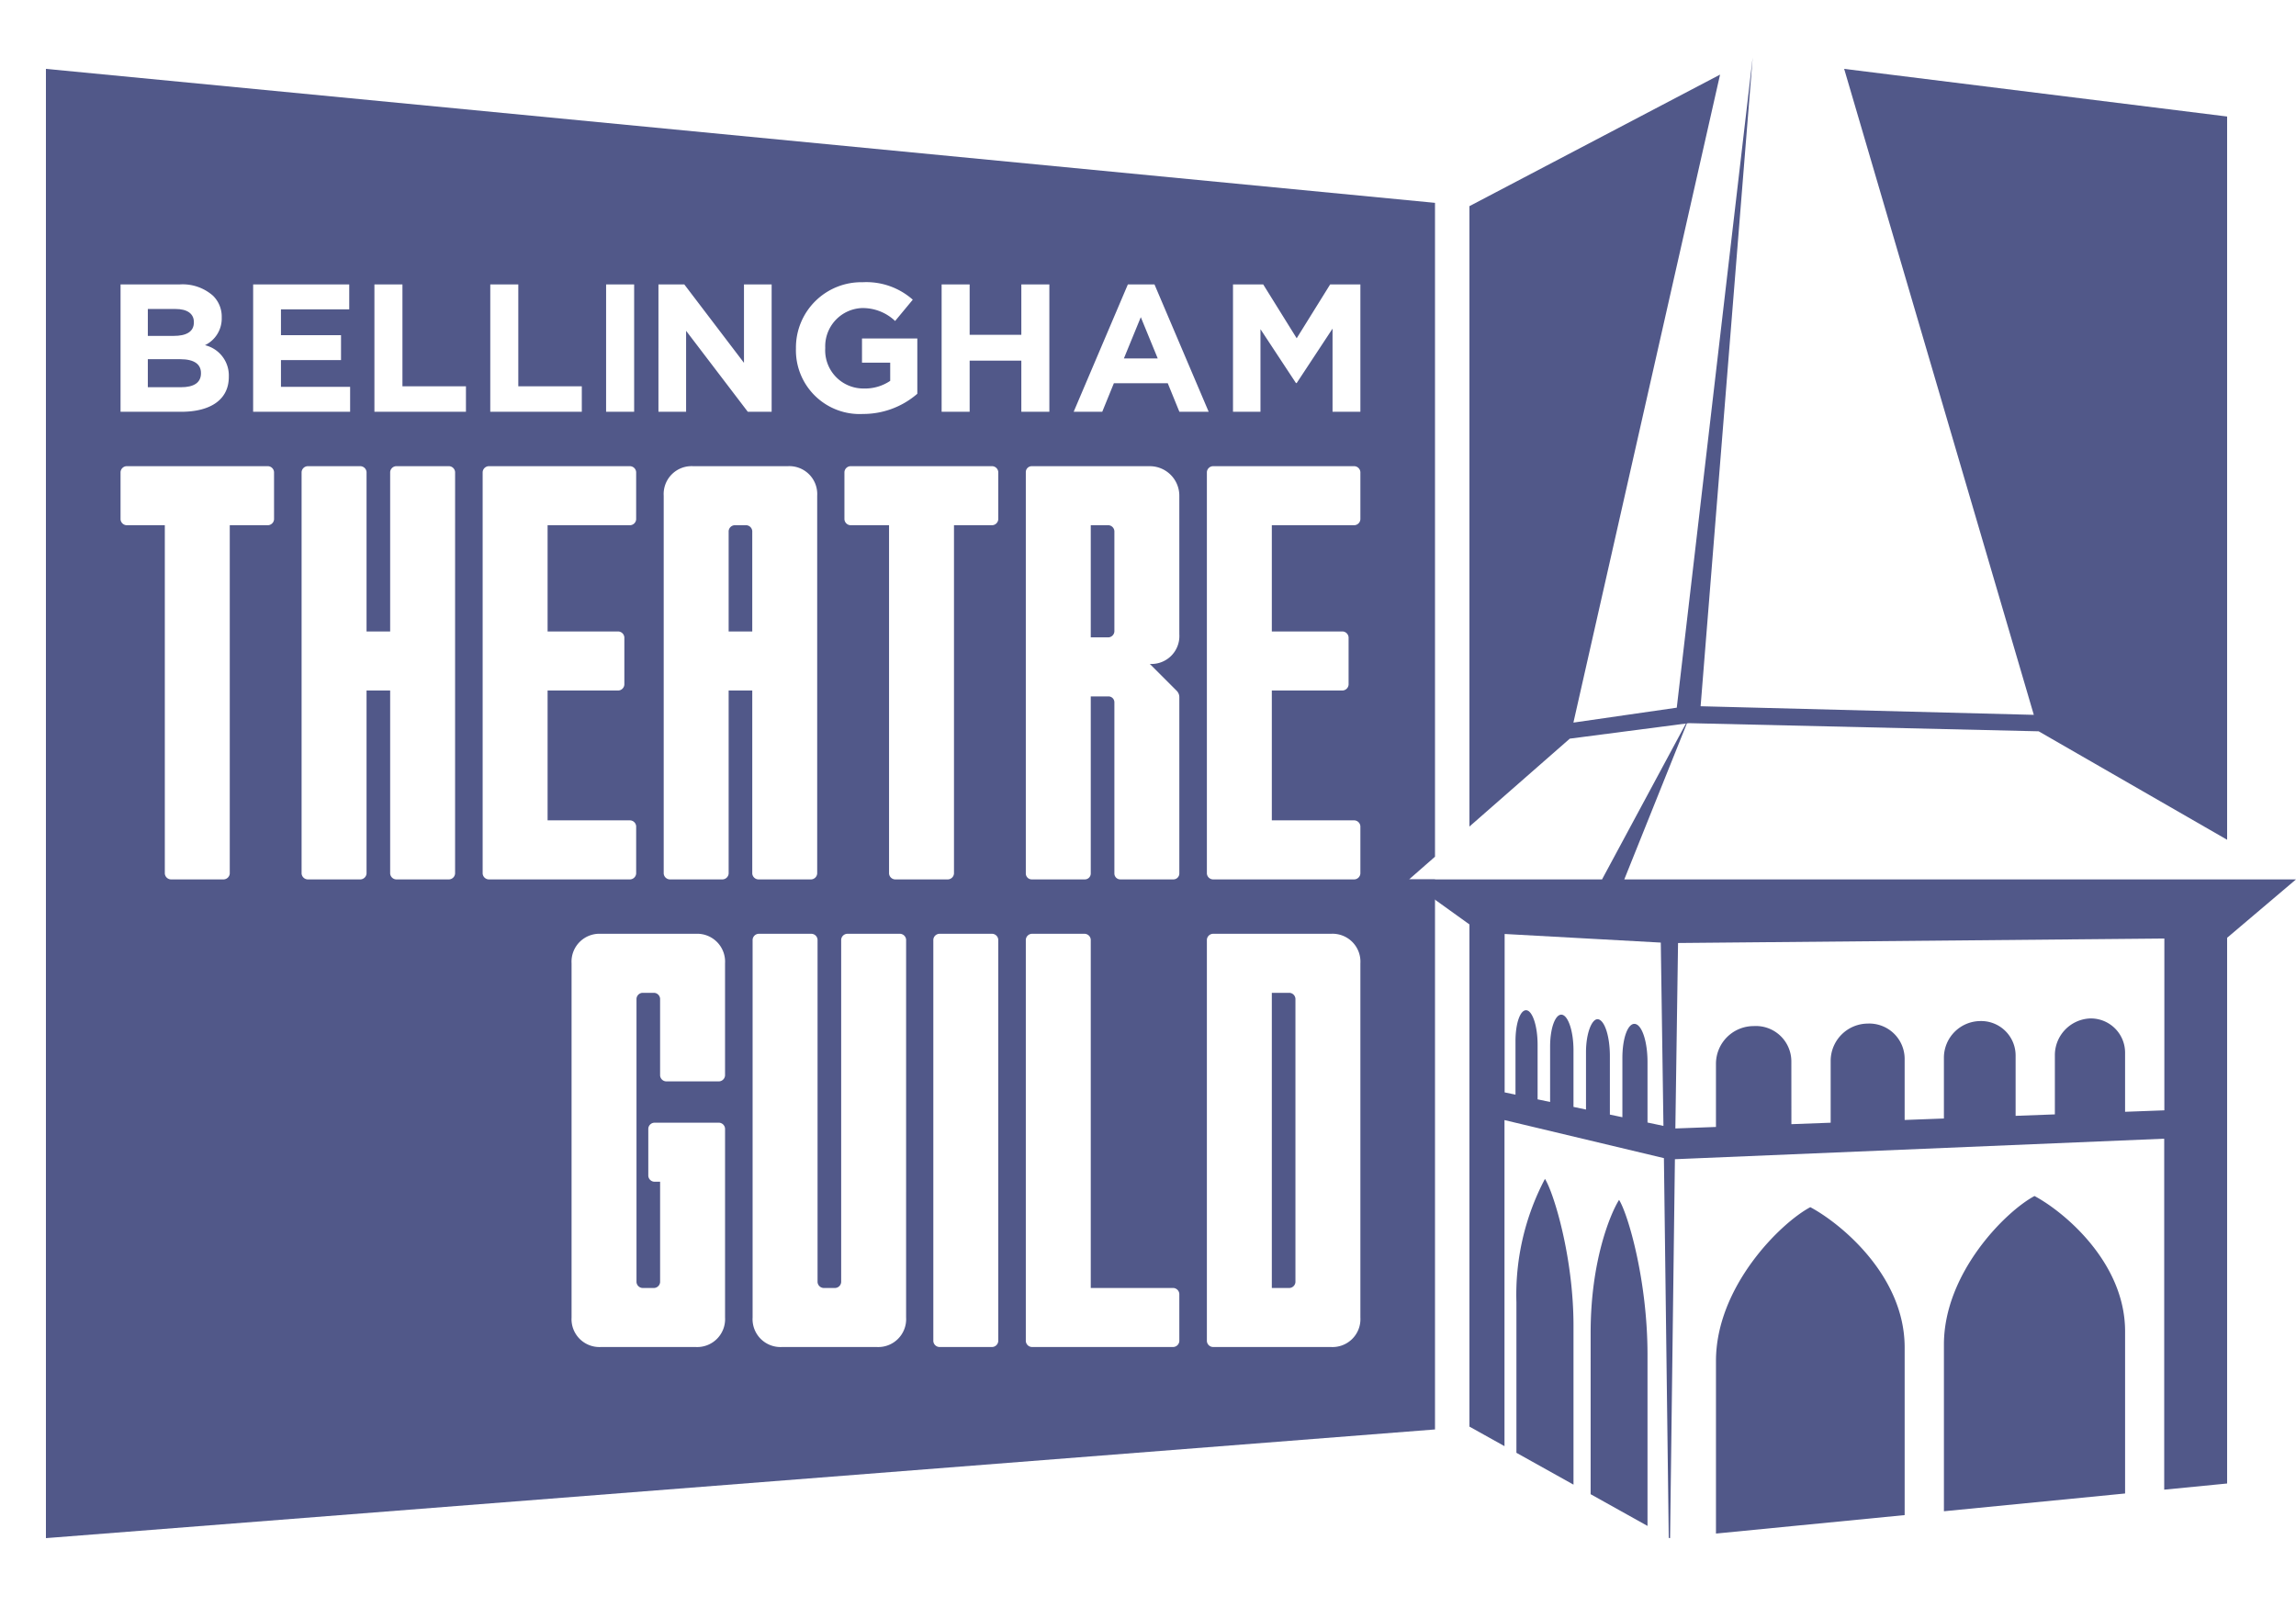 <svg id="FILL_WEBSITE" data-name="FILL WEBSITE" xmlns="http://www.w3.org/2000/svg" viewBox="0 0 200 140"><defs><style>.cls-1{fill:#515889;}</style></defs><title>bellingham-theatre-guild-logo-no-border-web-color</title><path class="cls-1" d="M96.558,45.756H95.014V55.527h1.544a.553.553,0,0,0,.514-.515V46.27A.553.553,0,0,0,96.558,45.756Z"/><path class="cls-1" d="M17.506,32.529v-.032c0-.745-.555-1.205-1.807-1.205H12.877v2.442h2.901C16.857,33.734,17.506,33.353,17.506,32.529Z"/><path class="cls-1" d="M65.528,46.27a.553.553,0,0,0-.514-.514H63.985a.553.553,0,0,0-.514.514v8.742h2.057Z"/><polygon class="cls-1" points="97.899 31.229 100.848 31.229 99.373 27.631 97.899 31.229"/><path class="cls-1" d="M16.888,28.09V28.06c0-.73-.571-1.142-1.601-1.142h-2.41v2.345h2.251C16.206,29.263,16.888,28.915,16.888,28.09Z"/><path class="cls-1" d="M125,17.672,4,6V134l121-9.469V76.612h-2.257L125,74.635ZM69.333,30.326A5.696,5.696,0,0,1,75.15,24.587,6.094,6.094,0,0,1,79.51,26.109l-1.538,1.855a4.088,4.088,0,0,0-2.901-1.126,3.333,3.333,0,0,0-3.186,3.456v.032a3.324,3.324,0,0,0,3.36,3.519,3.895,3.895,0,0,0,2.299-.666V31.594H75.087V29.486h4.819V34.304a7.199,7.199,0,0,1-4.739,1.76,5.552,5.552,0,0,1-5.834-5.705Zm-11.977-5.548h2.251l5.199,6.832v-6.832h2.41V35.873H65.139L59.765,28.82v7.054H57.356Zm-4.559,0h2.442V35.873H52.796Zm-10.09,0h2.441v8.876h5.532v2.219H42.706Zm-20.656,0h8.37V26.95H24.474V29.2H29.706v2.172H24.474v2.33h6.024v2.171H22.05Zm-11.55,0h5.151a4.005,4.005,0,0,1,2.901.983,2.544,2.544,0,0,1,.761,1.886v.032a2.58,2.58,0,0,1-1.458,2.393A2.713,2.713,0,0,1,19.932,32.799v.032c0,2.028-1.649,3.043-4.153,3.043H10.5Zm13.371,20.463a.553.553,0,0,1-.515.515H20.014V76.098a.553.553,0,0,1-.514.514H14.871a.553.553,0,0,1-.514-.514V45.756H11.015a.554.554,0,0,1-.515-.515V41.127a.553.553,0,0,1,.515-.514H23.356a.553.553,0,0,1,.515.514ZM39.642,76.098a.553.553,0,0,1-.514.514H34.5a.553.553,0,0,1-.514-.514V60.155H31.929V76.098a.554.554,0,0,1-.515.514H26.786a.553.553,0,0,1-.515-.514v-34.97a.553.553,0,0,1,.515-.514h4.628a.554.554,0,0,1,.515.514V55.012h2.057V41.127a.553.553,0,0,1,.514-.514h4.629a.553.553,0,0,1,.514.514Zm.946-40.224H32.615V24.778h2.441v8.876h5.532ZM42.043,76.098v-34.97a.553.553,0,0,1,.514-.514H54.899a.553.553,0,0,1,.515.514v4.114a.553.553,0,0,1-.515.515H47.7v9.256h6.172a.553.553,0,0,1,.514.515v4.114a.553.553,0,0,1-.514.514H47.7V71.469h7.2a.554.554,0,0,1,.515.515v4.114a.553.553,0,0,1-.515.514H42.557A.553.553,0,0,1,42.043,76.098ZM63.157,93.694a.553.553,0,0,1-.514.514H58.015a.553.553,0,0,1-.515-.514V87.008a.553.553,0,0,0-.514-.514H55.958a.553.553,0,0,0-.514.514v24.685a.553.553,0,0,0,.514.514h1.029a.553.553,0,0,0,.514-.514v-8.742h-.514a.554.554,0,0,1-.515-.515V98.322a.553.553,0,0,1,.515-.514h5.657a.553.553,0,0,1,.514.514v16.456a2.43,2.43,0,0,1-2.571,2.571H52.358a2.429,2.429,0,0,1-2.57-2.571V83.923a2.429,2.429,0,0,1,2.57-2.571h8.228a2.43,2.43,0,0,1,2.571,2.571Zm.314-33.539V76.098a.553.553,0,0,1-.515.514H58.328a.553.553,0,0,1-.514-.514V43.185a2.429,2.429,0,0,1,2.571-2.571h8.228a2.43,2.43,0,0,1,2.571,2.571v32.913a.553.553,0,0,1-.514.514H66.043a.553.553,0,0,1-.515-.514V60.155ZM78.929,114.778a2.429,2.429,0,0,1-2.571,2.571H68.129a2.43,2.43,0,0,1-2.571-2.571V81.865a.553.553,0,0,1,.515-.514h4.628a.553.553,0,0,1,.515.514v29.828a.553.553,0,0,0,.514.514h1.029a.553.553,0,0,0,.514-.514V81.865a.553.553,0,0,1,.514-.514h4.629a.553.553,0,0,1,.514.514Zm8.028,2.057a.553.553,0,0,1-.515.514H81.814a.553.553,0,0,1-.514-.514v-34.97a.553.553,0,0,1,.514-.514h4.628a.553.553,0,0,1,.515.514Zm0-71.594a.553.553,0,0,1-.515.515H83.1V76.098a.553.553,0,0,1-.514.514H77.957a.553.553,0,0,1-.514-.514V45.756H74.072a.554.554,0,0,1-.515-.515V41.127a.553.553,0,0,1,.515-.514h12.371a.553.553,0,0,1,.515.514ZM84.464,31.419v4.454H82.023V24.778H84.464v4.39h4.502v-4.39h2.442V35.873H88.966v-4.454Zm18.265,85.416a.553.553,0,0,1-.515.514H89.871a.553.553,0,0,1-.514-.514v-34.97a.553.553,0,0,1,.514-.514h4.628a.553.553,0,0,1,.515.514v30.342h7.199a.554.554,0,0,1,.515.515Zm0-61.566a2.429,2.429,0,0,1-2.571,2.571l2.34,2.34a.789.789,0,0,1,.231.558V76.098a.515.515,0,0,1-.514.514H97.586a.515.515,0,0,1-.514-.514V61.184a.515.515,0,0,0-.514-.514H95.014V76.098a.515.515,0,0,1-.514.514H89.871a.515.515,0,0,1-.514-.514v-34.97a.515.515,0,0,1,.514-.514h10.286a2.571,2.571,0,0,1,2.571,2.571ZM101.72,33.385H97.028l-1.014,2.489H93.525l4.721-11.095h2.319l4.721,11.095h-2.552Zm16.78,81.393a2.429,2.429,0,0,1-2.571,2.571H105.644a.554.554,0,0,1-.515-.514v-34.97a.554.554,0,0,1,.515-.514h10.285A2.429,2.429,0,0,1,118.5,83.923Zm0-69.537a.552.552,0,0,1-.514.515h-7.2v9.256h6.173a.554.554,0,0,1,.514.515v4.114a.553.553,0,0,1-.514.514h-6.173V71.469h7.2a.553.553,0,0,1,.514.515v4.114a.552.552,0,0,1-.514.514H105.643a.552.552,0,0,1-.514-.514v-34.97a.552.552,0,0,1,.514-.514h12.343a.552.552,0,0,1,.514.514Zm0-9.368h-2.425V28.63l-3.123,4.74h-.064l-3.091-4.692v7.196H107.404V24.778h2.631l2.917,4.691,2.916-4.691H118.5Z"/><path class="cls-1" d="M112.329,86.494h-1.543v25.713h1.543a.553.553,0,0,0,.514-.514V87.008A.553.553,0,0,0,112.329,86.494Z"/><path class="cls-1" d="M169.331,131.658v-14.519c0-6.24,5.38-11.607,7.891-12.943,2.511,1.336,7.891,5.749,7.891,11.795v14.12Zm-3.42.335V117.387c0-6.269-5.603-10.828-8.218-12.219-2.615,1.391-8.218,6.94-8.218,13.401v15.033Zm-22.4.943V118.008c0-6.435-1.688-12.218-2.477-13.476-.788,1.258-2.477,5.376-2.477,11.562V130.173Zm-6.447-3.596V115.487c0-5.897-1.695-11.523-2.486-12.785a21.606,21.606,0,0,0-2.486,10.74v13.124ZM200,76.612l-6,5.087V129.241l-5.48.537V99.202l-42.622,1.787-.421,33.005L145.42,134l-.058-.032-.422-33.073L131.053,97.58v28.407L128,124.285V80.536l-5.458-3.924h17.009L146.857,63.033l-10.116,1.317L128,72.007V17.959L149.831,6.5,137.057,62.952l9.003-1.3L152.672,5.009l-4.535,56.518,29.024.749L160.641,6,194,10.151V73.159L177.583,63.71,147.11,63l-.168.022-5.453,13.59H200ZM144.899,98.086l-.231-15.969-13.602-.75v13.8l.945.2V90.705c0-1.595.431-2.759.963-2.692.517.065.963,1.367.963,2.995v4.765l1.09.23V91.179c0-1.648.468-2.849,1.018-2.78h0c.549.069,1.018,1.416,1.018,3.1v4.933l1.09.23V91.67c0-1.704.53-2.94,1.04-2.876.574.072,1.04,1.462,1.04,3.203v5.104l1.09.23V92.169c0-1.76.49-3.044,1.094-2.968s1.094,1.513,1.094,3.322v5.27ZM188.533,81.763l-42.362.39L145.937,98.31l3.537-.131V92.677a3.286,3.286,0,0,1,3.286-3.286,3.087,3.087,0,0,1,3.281,3.108l.004,5.437,3.421-.127V92.404a3.254,3.254,0,0,1,3.222-3.231,3.081,3.081,0,0,1,3.222,3.053V97.57l3.42-.127V92.132a3.197,3.197,0,0,1,3.123-3.178,3.003,3.003,0,0,1,3.123,3.005v5.252l3.42-.127v-5.22a3.202,3.202,0,0,1,3.058-3.138,2.984,2.984,0,0,1,3.058,2.97v5.162l3.42-.127Z"/></svg>